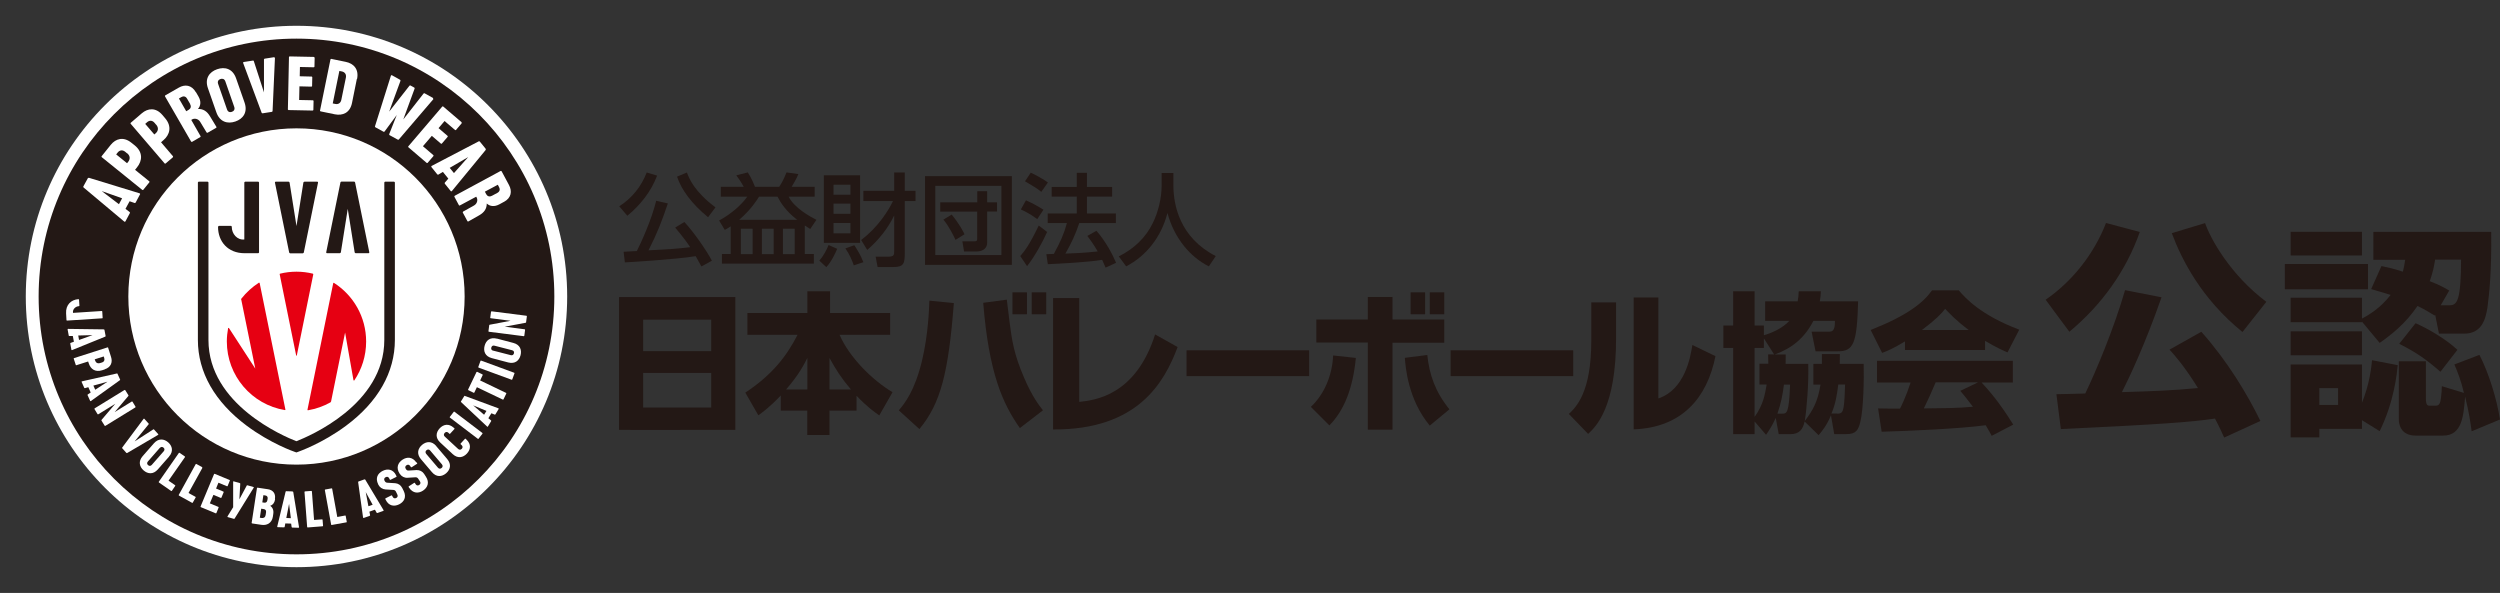 <?xml version="1.0" encoding="UTF-8"?><svg id="_レイヤー_2" xmlns="http://www.w3.org/2000/svg" width="253.05" height="60.02" viewBox="0 0 253.05 60.02"><rect x="0" y="0" width="253.05" height="60.02" fill="#333333" stroke="none"/><defs><style>.cls-1{fill:#231815;}.cls-2{fill:#fff;}.cls-3{fill:#e60012;}.cls-4{fill:#231815;}</style></defs><g id="_エレメント"><path class="cls-1" d="M62.66,30.07h11.77v13.44h-2.44s-6.89.01-6.89.01h0s-2.44-.01-2.44-.01v-13.44ZM71.99,32.36h-6.89v3.18h6.89v-3.18ZM71.99,37.75h-6.89v3.5h6.89v-3.5Z"/><path class="cls-1" d="M79.03,40.03c-1.14,1.2-1.81,1.67-2.27,2.01l-1.32-2.3c2.68-1.77,4.14-3.62,5.29-5.85h-5.08v-2.21h6.07v-2.2h2.3v2.2h6.08v2.21h-5.12c.99,2.27,3.28,4.56,5.36,5.81l-1.34,2.35c-.45-.32-1.22-.85-2.3-1.99v1.5h-2.74v2.47h-2.25v-2.47h-2.68v-1.52ZM81.72,39.42v-3.19c-.3.59-.82,1.66-2.15,3.19h2.15ZM86.13,39.42c-1.01-1.19-1.53-2.03-2.17-3.19v3.19h2.17Z"/><path class="cls-1" d="M90.98,41.53c.59-.7,1.61-1.94,2.36-5.08.61-2.58.7-5.11.73-6.02l2.48.25c-.55,7.03-1.32,10.14-3.49,12.75l-2.08-1.89Z"/><path class="cls-1" d="M102.19,32.61c.25,1.89.42,3.19,1.49,5.67.8,1.86,1.5,2.76,1.89,3.25l-2.34,1.8c-1.76-2.5-3.13-5.58-3.71-12.68l2.39-.32s.22,1.76.28,2.28"/><path class="cls-1" d="M109.24,40.68c1.57-.17,5.71-.63,7.68-6.83l2.28,1.28c-1.35,3.57-4.01,8.39-12.61,8.34v-13.3h2.65v10.51Z"/><rect class="cls-1" x="120.1" y="35.46" width="12.41" height="2.61"/><path class="cls-1" d="M132.69,41.18c1.38-1.3,2.16-3.21,2.25-5.2l2.3.25c-.3,3.06-1.17,5.3-2.68,6.83l-1.87-1.87Z"/><polygon class="cls-1" points="140.95 30.06 140.95 32.34 146.19 32.34 146.19 34.69 140.95 34.69 140.95 43.49 138.45 43.49 138.45 34.67 133.24 34.67 133.24 32.34 138.45 32.34 138.45 30.06 140.95 30.06"/><path class="cls-1" d="M144.47,35.93c.21,1.98.79,3.71,2.24,5.5l-1.99,1.65c-2.22-2.66-2.46-6.01-2.52-6.86l2.27-.29Z"/><rect class="cls-1" x="146.83" y="35.46" width="12.41" height="2.61"/><path class="cls-1" d="M163.58,34.25c0,6.95-2.01,8.91-2.83,9.67l-1.95-2.02c.74-.7,2.27-2.19,2.27-7.39v-3.9h2.51v3.64ZM167.86,40.33c2.67-.89,3.25-4.16,3.44-5.41l2.34,1.13c-.84,4.2-3.37,7.23-8.28,7.41v-13.35h2.5v10.23Z"/><path class="cls-1" d="M180.75,35.88c0,.57,0,.72-.01.95h2.29c.06,1.9-.15,4.54-.35,5.78.77-1.01,1.32-1.92,1.59-3.68h-.72v-2.1h.86v-.99h1.82c0,.47,0,.63-.01.99h2.42c.04,1.42-.01,4.6-.34,5.88-.2.8-.42,1.23-1.4,1.23h-1.24l-.33-1.9c-.41.99-.87,1.56-1.25,2.01l-1.42-1.39c-.15.74-.5,1.28-1.39,1.28h-1.23l-.3-1.64c-.38.85-.67,1.25-.98,1.71l-1.16-1.35v1.28h-2.17v-8.72h-.99v-2.27h.99v-3.47h2.17v3.47h.94v.98c.77-.2,1.94-.74,2.57-1.45h-2.44v-1.98h3.29c.07-.35.08-.62.11-1.02h2.24c-.02.43-.04.64-.11,1.02h3.88c-.12,4.3-.46,5.06-2.07,5.06h-2.24l-.4-1.99h1.7c.35,0,.68,0,.66-1.09h-2.18c-.86,1.68-2.12,2.76-3.91,3.4h1.1ZM179.58,35.88l-1.04-1.63v.97h-.94v6.98c.88-1.23,1.05-2.28,1.22-3.28h-.73v-2.1h.9c0-.21,0-.33-.02-.95h.61ZM180.4,41.87c.44,0,.69,0,.79-2.94h-.62c-.13,1.04-.3,1.91-.66,2.94h.49ZM185.95,41.87c.41,0,.55-.1.65-.6.09-.4.14-1.59.16-2.35h-.69c-.14,1.08-.26,1.91-.69,2.94h.57Z"/><path class="cls-1" d="M192.83,34.55c-1.2.73-1.76.96-2.32,1.17l-1.16-2.32c3.72-1.47,5.31-2.75,6.21-4.01h2.71c.65.77,2.21,2.5,6.12,3.98l-1.19,2.3c-.46-.2-1.19-.52-2.27-1.17v.93h-8.11v-.89ZM201.59,44.1c-.15-.29-.32-.6-.6-1.06-2.6.36-7.78.58-10.53.66l-.36-2.36c.07.02,2,.02,2.22.02.13-.25.63-1.27,1.07-2.64h-3.4v-2.2h13.75v2.2h-3.16c.68.75,1.71,1.86,3.2,4.26l-2.19,1.14ZM199.27,33.4c-1.32-.99-1.98-1.72-2.38-2.14-.36.47-.96,1.1-2.35,2.14h4.73ZM200.22,38.7h-4.29c-.55,1.28-.73,1.68-1.2,2.64,1.8-.02,3.44-.02,4.97-.17-.64-.85-.97-1.24-1.28-1.61l1.8-.86Z"/><rect class="cls-1" x="102.48" y="29.59" width="1.47" height="2.22"/><rect class="cls-1" x="104.43" y="29.59" width="1.47" height="2.22"/><rect class="cls-1" x="142.78" y="29.59" width="1.47" height="2.22"/><rect class="cls-1" x="144.72" y="29.59" width="1.47" height="2.22"/><path class="cls-1" d="M66.51,17.78c-.61,1.63-1.74,3.02-3.01,4.06l-.82-.96c1.28-.81,2.24-2.01,2.78-3.42l1.06.32ZM71,26.98c-.16-.31-.29-.54-.58-1.05-2.01.33-6.89.62-7.17.63l-.13-1.08c.2,0,.94-.05,1.34-.07.39-.76,1.5-3.16,1.96-5.09l1.18.27c-.59,1.76-1.06,2.99-1.96,4.75,2.26-.12,2.86-.16,4.22-.32-.27-.41-.66-.97-1.52-1.98l.93-.57c.91.97,2.21,2.82,2.79,3.92l-1.06.58ZM71.67,21.99c-1.64-1.35-2.69-2.76-3.14-4.11l1-.42c.23.63.76,1.93,2.89,3.53l-.75,1Z"/><path class="cls-1" d="M73.97,22.9c-.23.17-.37.24-.61.37l-.57-.95c1.12-.61,2.18-1.48,2.85-2.41h-2.68v-1h2.32c-.25-.47-.63-1.01-.75-1.16l1.16-.3c.4.6.68,1.33.73,1.46h2.45c.29-.42.52-.91.74-1.46l1.2.17c-.16.44-.6,1.16-.68,1.29h2.33v1h-2.63c.57,1.14,2.17,2.02,2.81,2.34l-.63.93c-.18-.11-.31-.2-.55-.36v2.89h.92v.97h-9.31v-.97h.89v-2.82ZM80.69,22.25c-1.17-.9-1.69-1.77-1.99-2.34h-1.87c-.23.35-.76,1.25-2.01,2.34h5.87ZM74.99,25.72h1.19v-2.57h-1.19v2.57ZM77.12,25.72h1.19v-2.57h-1.19v2.57ZM79.25,25.72h1.19v-2.57h-1.19v2.57Z"/><path class="cls-1" d="M84.74,25.19c-.14.32-.53,1.24-1.1,1.85l-.71-.66c.42-.46.76-1.13.94-1.58l.88.39ZM83.39,17.74h3.67v6.84h-3.67v-6.84ZM84.37,19.71h1.71v-1.01h-1.71v1.01ZM84.37,21.64h1.71v-1.03h-1.71v1.03ZM84.37,23.62h1.71v-1.05h-1.71v1.05ZM86.48,24.83c.42.65.65,1.05.91,1.71l-.97.32c-.15-.46-.45-1.15-.85-1.72l.91-.32ZM87.16,24.29c1.71-1.26,2.81-3.05,3.23-3.94h-3v-1.04h3.12v-1.85h1.07v1.85h1.09v1.04h-1.09v5.27c0,1-.07,1.41-1.14,1.41h-1.61l-.2-1.05h1.27c.61,0,.61-.19.61-.61v-3.56c-.65,1.34-1.6,2.52-2.73,3.49l-.61-1Z"/><path class="cls-1" d="M93.63,17.83h8.79v8.98h-8.79v-8.98ZM94.67,25.82h6.69v-7.01h-6.69v7.01ZM95.18,20.48h3.74v-1.13h1v1.13h1v.93h-1v3.15c0,.74-.68.89-1.02.89h-1.32l-.17-1.02h1.21c.25,0,.29-.08.29-.24v-2.77h-3.74v-.93ZM96.71,24.27c-.19-.41-.65-1.36-1.22-2.04l.84-.51c.83,1.02,1.14,1.67,1.3,1.99l-.91.57Z"/><path class="cls-1" d="M105.99,23.48c-.43.98-1.29,2.54-2.03,3.46l-.69-1.02c.45-.53.9-1.07,1.87-3.09l.85.65ZM103.84,20.27c.79.36,1.26.63,1.78.96l-.63.95c-.53-.39-1.05-.71-1.66-.98l.52-.93ZM104.33,17.48c.41.17,1.37.71,1.74.99l-.67.95c-.48-.38-.6-.45-1.65-1.07l.58-.87ZM109.24,22.59c-.39,1.16-.78,1.99-1.4,3.08,1.17-.05,1.63-.05,3.27-.22-.4-.7-.83-1.29-1.05-1.57l.92-.52c.96,1.09,1.65,2.43,1.99,3.24l-1.06.49c-.13-.31-.22-.52-.35-.79-1.48.25-4.37.39-5.5.44l-.15-1.01c.14,0,.69-.03.76-.03.67-1.23,1.04-2.05,1.32-3.12h-1.94v-.97h2.94v-1.71h-2.54v-.98h2.54v-1.43h1.03v1.43h2.55v.98h-2.55v1.71h2.93v.97h-3.73Z"/><path class="cls-1" d="M117.57,17.51h1.2v1.24c0,1.97.62,5.29,4.29,7.17l-.7,1.04c-1.87-.93-3.5-2.83-4.19-5.4-.63,2.44-2.16,4.36-4.18,5.4l-.75-1.01c1.49-.73,2.73-1.88,3.45-3.38.55-1.12.89-2.53.89-3.78v-1.29Z"/><path class="cls-1" d="M216.59,23.48c-1.38,3.92-3.83,7.36-7.13,10.1l-2.4-3.24c2.72-1.88,4.91-4.66,6.11-7.77l3.42.91ZM225.13,44.29c-.23-.5-.45-1.02-.93-1.92-2.54.36-5.25.57-15.6,1.06l-.45-3.53c.45,0,2.24-.05,2.92-.07,1.09-2.26,2.88-6.52,4.03-10.46l3.69.72c-1.65,4.73-3.31,8.24-4.01,9.6,3.08-.09,5.07-.16,7.7-.41-1.38-2.22-2.31-3.26-2.88-3.89l3.22-1.81c2.69,3.03,4.66,6.34,5.98,9.03l-3.67,1.68ZM226.99,33.61c-4.21-3.4-6.2-7.43-7.16-10.01l3.37-1.02c.52,1.54,2.54,5.23,6.2,7.97l-2.42,3.06Z"/><path class="cls-1" d="M231.27,26.72h8.42v2.56h-8.42v-2.56ZM239.08,32.54v.07h-7.22v-2.47h7.22v2.11c.66-.36,1.83-1.02,2.9-2.4-.5-.14-1.63-.5-1.97-.59l1.04-2.33c.63.14,1.29.27,2.17.57.11-.43.16-.72.23-1.2h-3.22v-2.83h11.93c.05,4.03-.2,6.3-.38,7.65-.2,1.36-.68,2.65-2.35,2.65h-2.56l-.38-1.9-.05.07c-.52-.32-1-.61-1.74-.97-1.25,1.83-2.67,2.92-3.83,3.74l-1.79-2.15ZM231.86,23.46h7.22v2.4h-7.22v-2.4ZM231.86,33.54h7.22v2.42h-7.22v-2.42ZM239.08,42.53v.88h-4.32v.86h-2.9v-7.38h7.22v3.87c.79-1.95.95-3.62,1.02-4.3l2.6.5c-.09.88-.36,3.69-1.83,6.68l-1.79-1.11ZM234.76,39.29v1.7h1.9v-1.7h-1.9ZM250.18,43.66c-.11-.84-.27-1.95-.66-3.51-.16,1.92-.29,3.94-2.22,3.94h-2.79c-1.61,0-1.7-1.31-1.7-1.61v-5.91h2.74v3.83c0,.18,0,.66.32.66h.7c.41,0,.45-.43.5-.75.07-.52.09-.86.09-1.22l2.24.68c-.29-1.22-.61-2.06-.97-2.88l2.54-.97c.93,1.81,1.74,4.39,2.08,6.54l-2.88,1.2ZM244.51,32.72c1.06.45,3.01,1.54,4.23,2.69l-1.72,2.22c-1.49-1.29-2.38-1.92-4.17-2.83l1.65-2.08ZM246.48,26.29c-.09.57-.2,1.22-.54,2.17,1.04.41,1.52.68,1.97.95l-.86,1.49h.91c.43,0,.68-.18.86-.79.18-.61.29-1.81.29-3.83h-2.63Z"/><circle class="cls-2" cx="30.01" cy="30.01" r="27.4"/><circle class="cls-4" cx="30.01" cy="30.01" r="26.1"/><circle class="cls-2" cx="30.01" cy="30.01" r="17.02"/><path class="cls-2" d="M10.34,32.22l-3.56.23s-.04-.01-.05-.04l-.04-.7c-.05-.85.51-1.38,1.25-1.43h.01s.04.02.05.04l.04.62s-.01.04-.04.05h-.01c-.35.02-.66.32-.6.68l2.91-.19s.04.01.05.04l.04.66s-.02.04-.04.05Z"/><path class="cls-2" d="M10.66,34.07l-3.37,1.37s-.06,0-.06-.03l-.12-.64s0-.05.03-.06l.34-.12-.11-.58h-.36s-.05,0-.05-.03l-.12-.64s.02-.05.04-.05l3.64.05s.04.02.05.04l.12.63s0,.05-.03.06ZM9.38,33.92l-1.46.04.08.45,1.37-.49Z"/><path class="cls-2" d="M10.61,37.39l-.28.09c-.7.22-1.16-.13-1.34-.69l-.07-.2-1.2.38s-.05,0-.05-.03l-.21-.64s0-.04.03-.05l3.4-1.09s.05,0,.05.02l.3.95c.17.52.01,1.04-.64,1.25ZM10.16,36.74l.16-.05c.24-.08.29-.26.23-.45l-.05-.16-.91.29.03.1c.07.23.25.37.53.27Z"/><path class="cls-2" d="M12.14,38.48l-2.95,2.12s-.05.01-.06-.01l-.27-.6s0-.05.02-.06l.3-.2-.24-.54-.35.1s-.05,0-.06-.03l-.27-.6s0-.06.03-.06l3.55-.8s.05,0,.05.03l.27.59s0,.05-.01.06ZM10.86,38.64l-1.41.39.19.42,1.22-.8Z"/><path class="cls-2" d="M13.7,41.24l-3.04,1.87s-.05,0-.06-.01l-.33-.53s0-.04,0-.06l1.4-1.64-1.73,1.07s-.05,0-.06-.01l-.32-.53s0-.05.01-.06l3.04-1.87s.05,0,.06.01l.33.53s0,.05,0,.06l-1.39,1.64,1.73-1.07s.04,0,.06,0l.32.53s0,.05-.01.06Z"/><path class="cls-2" d="M16,44.02l-3.14,1.84s-.05,0-.06-.01l-.43-.48s-.02-.05,0-.07l2.17-2.91s.05-.03.07,0l.44.49s.02.04,0,.06l-1.42,1.74,1.89-1.22s.05,0,.06,0l.44.49s.01.05-.01.07Z"/><path class="cls-2" d="M17.11,46.22l-1.14,1.3c-.47.53-1.02.46-1.44.09-.42-.37-.55-.91-.09-1.44l1.14-1.3c.47-.53,1.02-.46,1.44-.1.42.37.56.91.09,1.44ZM16.18,45.33l-1.21,1.38c-.12.14-.09.28.02.37.11.1.25.11.37-.02l1.21-1.38c.12-.14.09-.28-.02-.37-.11-.09-.25-.11-.37.03Z"/><path class="cls-2" d="M18.73,46.26l-1.67,2.39.67.47s.03.04.01.06l-.35.51s-.04.03-.06.01l-1.25-.87s-.02-.04-.01-.06l2.04-2.93s.04-.02.06-.01l.55.38s.02.04.01.06Z"/><path class="cls-2" d="M20.49,47.35l-1.41,2.55.71.39s.03.03.02.05l-.3.54s-.03.03-.06.02l-1.34-.74s-.03-.04-.02-.06l1.72-3.12s.04-.03.06-.02l.58.32s.03.04.02.06Z"/><path class="cls-2" d="M23.27,48.63l-.23.57s-.04.03-.06.02l-.87-.36-.24.59.75.31s.03.04.02.06l-.23.56s-.03.03-.06.02l-.75-.31-.36.86.87.36s.03.03.02.06l-.23.57s-.04.03-.06.02l-1.52-.63s-.03-.04-.02-.06l1.37-3.29s.04-.03.06-.02l1.52.63s.03.04.02.06Z"/><path class="cls-2" d="M25.69,49.35l-1.95,3.15s-.04.03-.06.02l-.63-.18s-.04-.04-.03-.06l.58-.94v-2.58s.01-.05.05-.04l.63.18s.04.03.04.05l-.09,1.59.75-1.4s.04-.03.06-.02l.63.18s.04.04.03.06Z"/><path class="cls-2" d="M27.84,50.51v.06c-.06.35-.25.55-.49.63.24.16.37.43.31.82l-.04.28c-.11.68-.64.91-1.18.82l-.93-.14s-.04-.03-.04-.05l.54-3.53s.03-.04.05-.04l1.06.16c.47.07.8.39.71.97ZM26.89,52.12l.04-.27c.03-.2-.08-.3-.24-.32l-.25-.04-.14.91.18.03c.2.03.37-.06.41-.3ZM27.06,50.64l.03-.17c.03-.19-.08-.3-.24-.32l-.19-.03-.11.73.19.03c.15.02.29-.04.32-.24Z"/><path class="cls-2" d="M29.68,49.78l.59,3.59s-.01.05-.04.05l-.66-.02s-.04-.02-.05-.04l-.05-.36-.59-.02-.07.36s-.03.04-.05.04l-.66-.02s-.05-.03-.04-.06l.85-3.54s.03-.04.05-.04l.64.02s.05.02.05.04ZM29.26,51l-.28,1.43.46.02-.18-1.45Z"/><path class="cls-2" d="M31.57,49.73l.22,2.9.81-.06s.04.01.05.03l.05.62s-.01.04-.04.05l-1.52.12s-.04-.02-.05-.04l-.27-3.56s.02-.04.04-.05l.66-.05s.04.02.05.04Z"/><path class="cls-2" d="M33.62,49.46l.52,2.87.8-.15s.04,0,.05.03l.11.61s0,.05-.03.05l-1.5.27s-.05-.01-.05-.03l-.64-3.51s.01-.05.03-.05l.66-.12s.05.01.05.03Z"/><path class="cls-2" d="M36.96,48.53l1.87,3.12s0,.05-.02.06l-.62.22s-.05,0-.06-.02l-.18-.32-.56.2.07.36s-.01.05-.03.06l-.62.22s-.05,0-.06-.04l-.5-3.6s.01-.04.03-.05l.61-.22s.05,0,.06.02ZM37.02,49.81l.27,1.43.43-.15-.7-1.28Z"/><path class="cls-2" d="M40.09,48.12l.05.09s0,.05-.02.06l-.6.3s-.05,0-.06-.02l-.07-.14c-.08-.16-.22-.18-.35-.11-.13.06-.2.19-.12.35l.03.05c.04.09.14.15.23.16l.82.05c.3.02.57.2.71.48l.15.3c.31.63.04,1.11-.46,1.36-.51.25-1.05.17-1.36-.46l-.04-.09s0-.05.02-.06l.6-.3s.05,0,.06.02l.07.13c.08.16.22.18.35.12.13-.06.2-.19.12-.35l-.15-.31c-.05-.09-.13-.15-.24-.16l-.82-.05c-.3-.02-.57-.2-.71-.47l-.02-.05c-.31-.63-.05-1.11.46-1.36.5-.25,1.05-.17,1.36.46Z"/><path class="cls-2" d="M42.17,46.79l.06.09s0,.05-.01.06l-.56.36s-.05,0-.06-.01l-.09-.13c-.1-.15-.24-.15-.36-.07-.12.08-.18.21-.08.36l.03.05c.06.09.15.14.25.13l.82-.05c.31-.01.59.13.76.39l.18.28c.39.59.17,1.1-.29,1.41-.47.31-1.02.29-1.41-.29l-.05-.08s-.01-.04.01-.06l.56-.36s.04-.01.06.01l.08.13c.1.15.24.16.36.08.12-.08.18-.21.08-.36l-.19-.29c-.06-.09-.15-.13-.26-.13l-.82.05c-.3.02-.59-.13-.76-.38l-.03-.04c-.38-.58-.18-1.1.29-1.41.47-.31,1.02-.29,1.41.29Z"/><path class="cls-2" d="M44.15,45.15l1.12,1.32c.45.54.31,1.07-.12,1.44-.43.36-.98.41-1.43-.12l-1.12-1.32c-.45-.54-.31-1.07.12-1.44.43-.36.98-.42,1.44.12ZM43.14,45.94l1.19,1.4c.12.14.26.12.37.03.11-.09.15-.23.03-.37l-1.19-1.4c-.12-.14-.26-.12-.37-.03-.11.09-.14.23-.03.37Z"/><path class="cls-2" d="M45.93,43.29l.07.07s.02.04,0,.06l-.45.49s-.04.02-.06,0l-.11-.11c-.13-.12-.27-.09-.37.02-.1.11-.12.25.01.37l1.35,1.25c.13.12.27.09.37-.01.1-.11.12-.25-.01-.37l-.11-.1s-.02-.04,0-.06l.45-.49s.04-.02.06,0l.07.07c.52.48.44,1.02.06,1.43-.38.41-.92.53-1.43.06l-1.27-1.18c-.51-.47-.44-1.02-.06-1.43.38-.41.92-.53,1.43-.06Z"/><path class="cls-2" d="M45.99,41.67l2.84,2.16s.02.04.01.06l-.41.53s-.04.02-.06,0l-2.84-2.16s-.02-.04,0-.06l.41-.53s.04-.02.06,0Z"/><path class="cls-2" d="M47.04,40.07l3.41,1.26s.04.04.03.06l-.34.56s-.04.03-.06.02l-.34-.14-.31.5.28.23s.02.05.01.06l-.34.56s-.05.03-.07,0l-2.65-2.49s-.02-.04,0-.06l.34-.55s.04-.03.06-.03ZM47.89,41.03l1.11.95.24-.39-1.35-.56Z"/><path class="cls-2" d="M48.29,37.63l.55.27s.03.03.02.06l-.26.55,2.63,1.26s.03.03.02.06l-.29.6s-.04.03-.06.02l-2.63-1.26-.26.55s-.03.03-.06.02l-.55-.27s-.03-.03-.02-.06l.85-1.77s.04-.03.06-.02Z"/><path class="cls-2" d="M48.7,36.5l3.35,1.23s.03.03.03.05l-.23.63s-.03.03-.06.03l-3.35-1.23s-.03-.04-.03-.06l.23-.63s.03-.03.05-.02Z"/><path class="cls-2" d="M50.29,34.27l1.67.44c.68.18.87.7.73,1.25-.14.54-.56.9-1.24.73l-1.67-.44c-.68-.18-.87-.7-.73-1.24.14-.55.56-.91,1.25-.73ZM49.92,35.49l1.78.46c.18.05.28-.05.32-.18.04-.14-.01-.28-.19-.32l-1.78-.46c-.18-.05-.28.05-.32.19-.04.14.01.27.19.32Z"/><path class="cls-2" d="M49.75,31.51l3.54.45s.04.03.04.05l-.08.62s-.02.04-.04.04l-2.12.4,2.02.26s.04.03.04.05l-.08.61s-.03.04-.05.04l-3.54-.45s-.04-.03-.04-.05l.08-.62s.02-.04.04-.04l2.12-.4-2.02-.26s-.04-.02-.04-.04l.08-.61s.03-.04.05-.04Z"/><path class="cls-2" d="M8.98,17.99l5.16,1.58s.06.05.04.09l-.46.86s-.05.04-.09.03l-.51-.18-.42.77.43.33s.04.07.02.09l-.46.86s-.07.04-.1.02l-4.14-3.47s-.03-.06-.02-.09l.46-.84s.06-.05.09-.04ZM10.32,19.36l1.72,1.31.32-.6-2.04-.72Z"/><path class="cls-2" d="M13.29,14.44l.34.27c.85.69.79,1.55.24,2.23l-.2.25,1.45,1.17s.03.06,0,.09l-.63.78s-.06.02-.08,0l-4.12-3.33s-.03-.06-.01-.08l.93-1.16c.51-.63,1.28-.86,2.08-.22ZM12.86,15.52l-.19-.16c-.29-.23-.57-.15-.75.07l-.16.2,1.1.89.1-.12c.22-.27.25-.61-.09-.89Z"/><path class="cls-2" d="M16.43,11.63l.28.33c.71.83.49,1.67-.17,2.23l-.24.21,1.21,1.42s.02.07,0,.09l-.76.65s-.06.01-.08-.01l-3.45-4.03s-.02-.06,0-.08l1.13-.97c.62-.53,1.42-.61,2.08.16ZM15.8,12.62l-.16-.19c-.24-.28-.53-.25-.75-.06l-.19.17.92,1.07.12-.1c.27-.23.35-.56.07-.89Z"/><path class="cls-2" d="M19.83,9.32l.25.43c.3.51.24.95-.04,1.28.54-.02.91.24,1.21.73l.66,1.09s.01.07-.02.08l-.88.51s-.07,0-.09-.02l-.66-1.09c-.19-.31-.6-.42-.9-.19h0s.94,1.64.94,1.64c.02.03.01.07-.02.09l-.84.49s-.07,0-.09-.02l-2.65-4.59s-.01-.07.02-.09l1.38-.79c.61-.35,1.29-.29,1.73.47ZM19.25,10.53l-.32-.55c-.14-.25-.38-.27-.58-.15l-.24.14.74,1.29.24-.14c.2-.12.3-.32.15-.58Z"/><path class="cls-2" d="M23.9,7.94l.85,2.43c.35.99-.14,1.66-.93,1.93-.78.27-1.58.05-1.92-.93l-.85-2.43c-.35-.99.14-1.66.92-1.93.79-.28,1.59-.06,1.93.93ZM22.08,8.5l.9,2.58c.09.26.29.31.49.24.2-.07.33-.24.24-.5l-.9-2.58c-.09-.26-.3-.31-.5-.24-.2.07-.32.24-.23.5Z"/><path class="cls-2" d="M27.83,5.86l-.24,5.39s-.03.06-.06.07l-.95.15s-.07-.01-.09-.04l-1.88-5.06s0-.08.04-.09l.96-.15s.07,0,.08.05l1.03,3.17v-3.34s.03-.07.06-.07l.96-.15s.08.03.08.07Z"/><path class="cls-2" d="M31.85,5.84l-.02.91s-.03.06-.07.06l-1.4-.03-.02.94,1.21.03s.06.03.06.06l-.02.9s-.03.06-.07.06l-1.21-.03-.03,1.38,1.4.03s.06.03.06.07l-.02.91s-.03.06-.07.06l-2.45-.05s-.06-.03-.06-.07l.11-5.3s.03-.06.07-.06l2.45.05s.06.03.06.06Z"/><path class="cls-2" d="M36.12,7.99l-.49,2.43c-.2,1-.94,1.31-1.74,1.15l-1.45-.3s-.06-.04-.05-.07l1.06-5.19s.04-.06.08-.05l1.46.3c.8.16,1.36.74,1.15,1.74ZM34.55,10.1l.46-2.24c.07-.36-.13-.57-.41-.63l-.25-.05-.67,3.29.25.05c.28.06.55-.06.62-.42Z"/><path class="cls-2" d="M43.87,10.03l-3.51,4.1s-.06.03-.09.01l-.84-.46s-.05-.06-.04-.09l.77-1.95-1.24,1.68s-.07.04-.09.02l-.84-.46s-.04-.05-.04-.08l1.62-5.15s.06-.06.09-.04l.84.47s.05.06.04.09l-1.15,3.13,2.06-2.63s.06-.04.09-.02l.4.22s.04.05.03.09l-1.15,3.13,2.06-2.63s.06-.04.09-.02l.85.47s.04.07.02.1Z"/><path class="cls-2" d="M46.74,12.47l-.59.69s-.07.03-.09,0l-1.06-.91-.61.72.92.79s.03.07,0,.09l-.59.69s-.06.03-.09,0l-.92-.79-.9,1.05,1.06.91s.03.06,0,.09l-.59.69s-.07.03-.09,0l-1.86-1.59s-.03-.07,0-.09l3.44-4.03s.07-.03.09,0l1.86,1.59s.03.07,0,.09Z"/><path class="cls-2" d="M49.16,15.18l-3.43,4.17s-.07.04-.1,0l-.61-.76s-.02-.06,0-.1l.36-.41-.55-.68-.47.28s-.07,0-.09-.02l-.61-.76s-.01-.08.02-.1l4.79-2.5s.07,0,.09.02l.6.74s.03.07,0,.1ZM47.39,15.9l-1.87,1.09.43.53,1.44-1.62Z"/><path class="cls-2" d="M50.99,20.44l-.44.24c-.52.28-.96.21-1.28-.08,0,.54-.26.9-.76,1.19l-1.11.63s-.07,0-.08-.02l-.48-.89s0-.07.03-.09l1.11-.62c.32-.18.44-.59.22-.89h0s-1.66.89-1.66.89c-.03.02-.07,0-.09-.03l-.46-.86s0-.07.03-.09l4.66-2.52s.07,0,.09.03l.75,1.4c.33.62.25,1.3-.52,1.71ZM49.79,19.82l.56-.3c.25-.14.28-.37.17-.57l-.13-.25-1.31.7.13.25c.11.2.31.31.57.17Z"/><path class="cls-4" d="M30.01,45.8l-.17-.06c-.1-.03-2.47-.86-4.87-2.65-3.23-2.41-4.94-5.41-4.94-8.68v-15.94s.04-.08.08-.08h.91s.08.04.08.08v15.94c0,6.54,7.64,9.76,8.9,10.25,1.26-.49,8.9-3.7,8.9-10.25v-15.94s.04-.08.08-.08h.91s.08.04.08.08v15.94c0,3.27-1.71,6.28-4.94,8.68-2.4,1.79-4.77,2.61-4.87,2.65l-.17.06Z"/><path class="cls-3" d="M33.51,40.64l1.42-6.98.85,4.83s.06.05.08.02c.76-1.13,1.2-2.48,1.2-3.94,0-2.5-1.3-4.69-3.26-5.94-.03-.02-.06,0-.07.03l-2.61,12.82s.02.06.05.05c.81-.14,1.58-.41,2.27-.8.03-.02.05-.04.06-.08Z"/><path class="cls-3" d="M24.42,30.33l1.42,6.98-2.67-4.11s-.07-.02-.08.01c-.08.44-.13.89-.13,1.35,0,3.49,2.54,6.4,5.88,6.95.03,0,.06-.02.05-.05l-2.61-12.82s-.04-.04-.07-.03c-.68.44-1.28.99-1.78,1.62-.02.03-.03.06-.02.09Z"/><path class="cls-3" d="M31.71,27.77s-.01-.06-.04-.07c-.53-.13-1.09-.2-1.66-.2s-1.13.07-1.66.2c-.03,0-.05.04-.04.07l1.67,8.22s.05.03.06,0l1.67-8.22Z"/><path class="cls-4" d="M32.11,18.39h-1.3s-.09.04-.1.08l-.7,4.41-.7-4.41s-.05-.08-.1-.08h-1.3c-.05,0-.09.05-.08.1l1.44,7.07s.05.08.1.08h1.28s.09-.03.1-.08l1.44-7.07c.01-.05-.03-.1-.08-.1Z"/><path class="cls-4" d="M33.1,25.63h1.3s.09-.04.1-.08l.7-4.41.7,4.41s.05.08.1.08h1.3c.05,0,.09-.05.08-.1l-1.44-7.07s-.05-.08-.1-.08h-1.28s-.09.03-.1.08l-1.44,7.07c-.01.05.03.1.08.1Z"/><path class="cls-4" d="M22.07,22.97c0,1.47.99,2.66,2.68,2.66h1.39s.08-.04.08-.08v-7.08s-.04-.08-.08-.08h-1.33s-.08.04-.08.08v5.77c-.72.08-1.27-.57-1.27-1.27v-.03s-.04-.08-.08-.08h-1.22s-.08.04-.08.08v.03Z"/></g></svg>